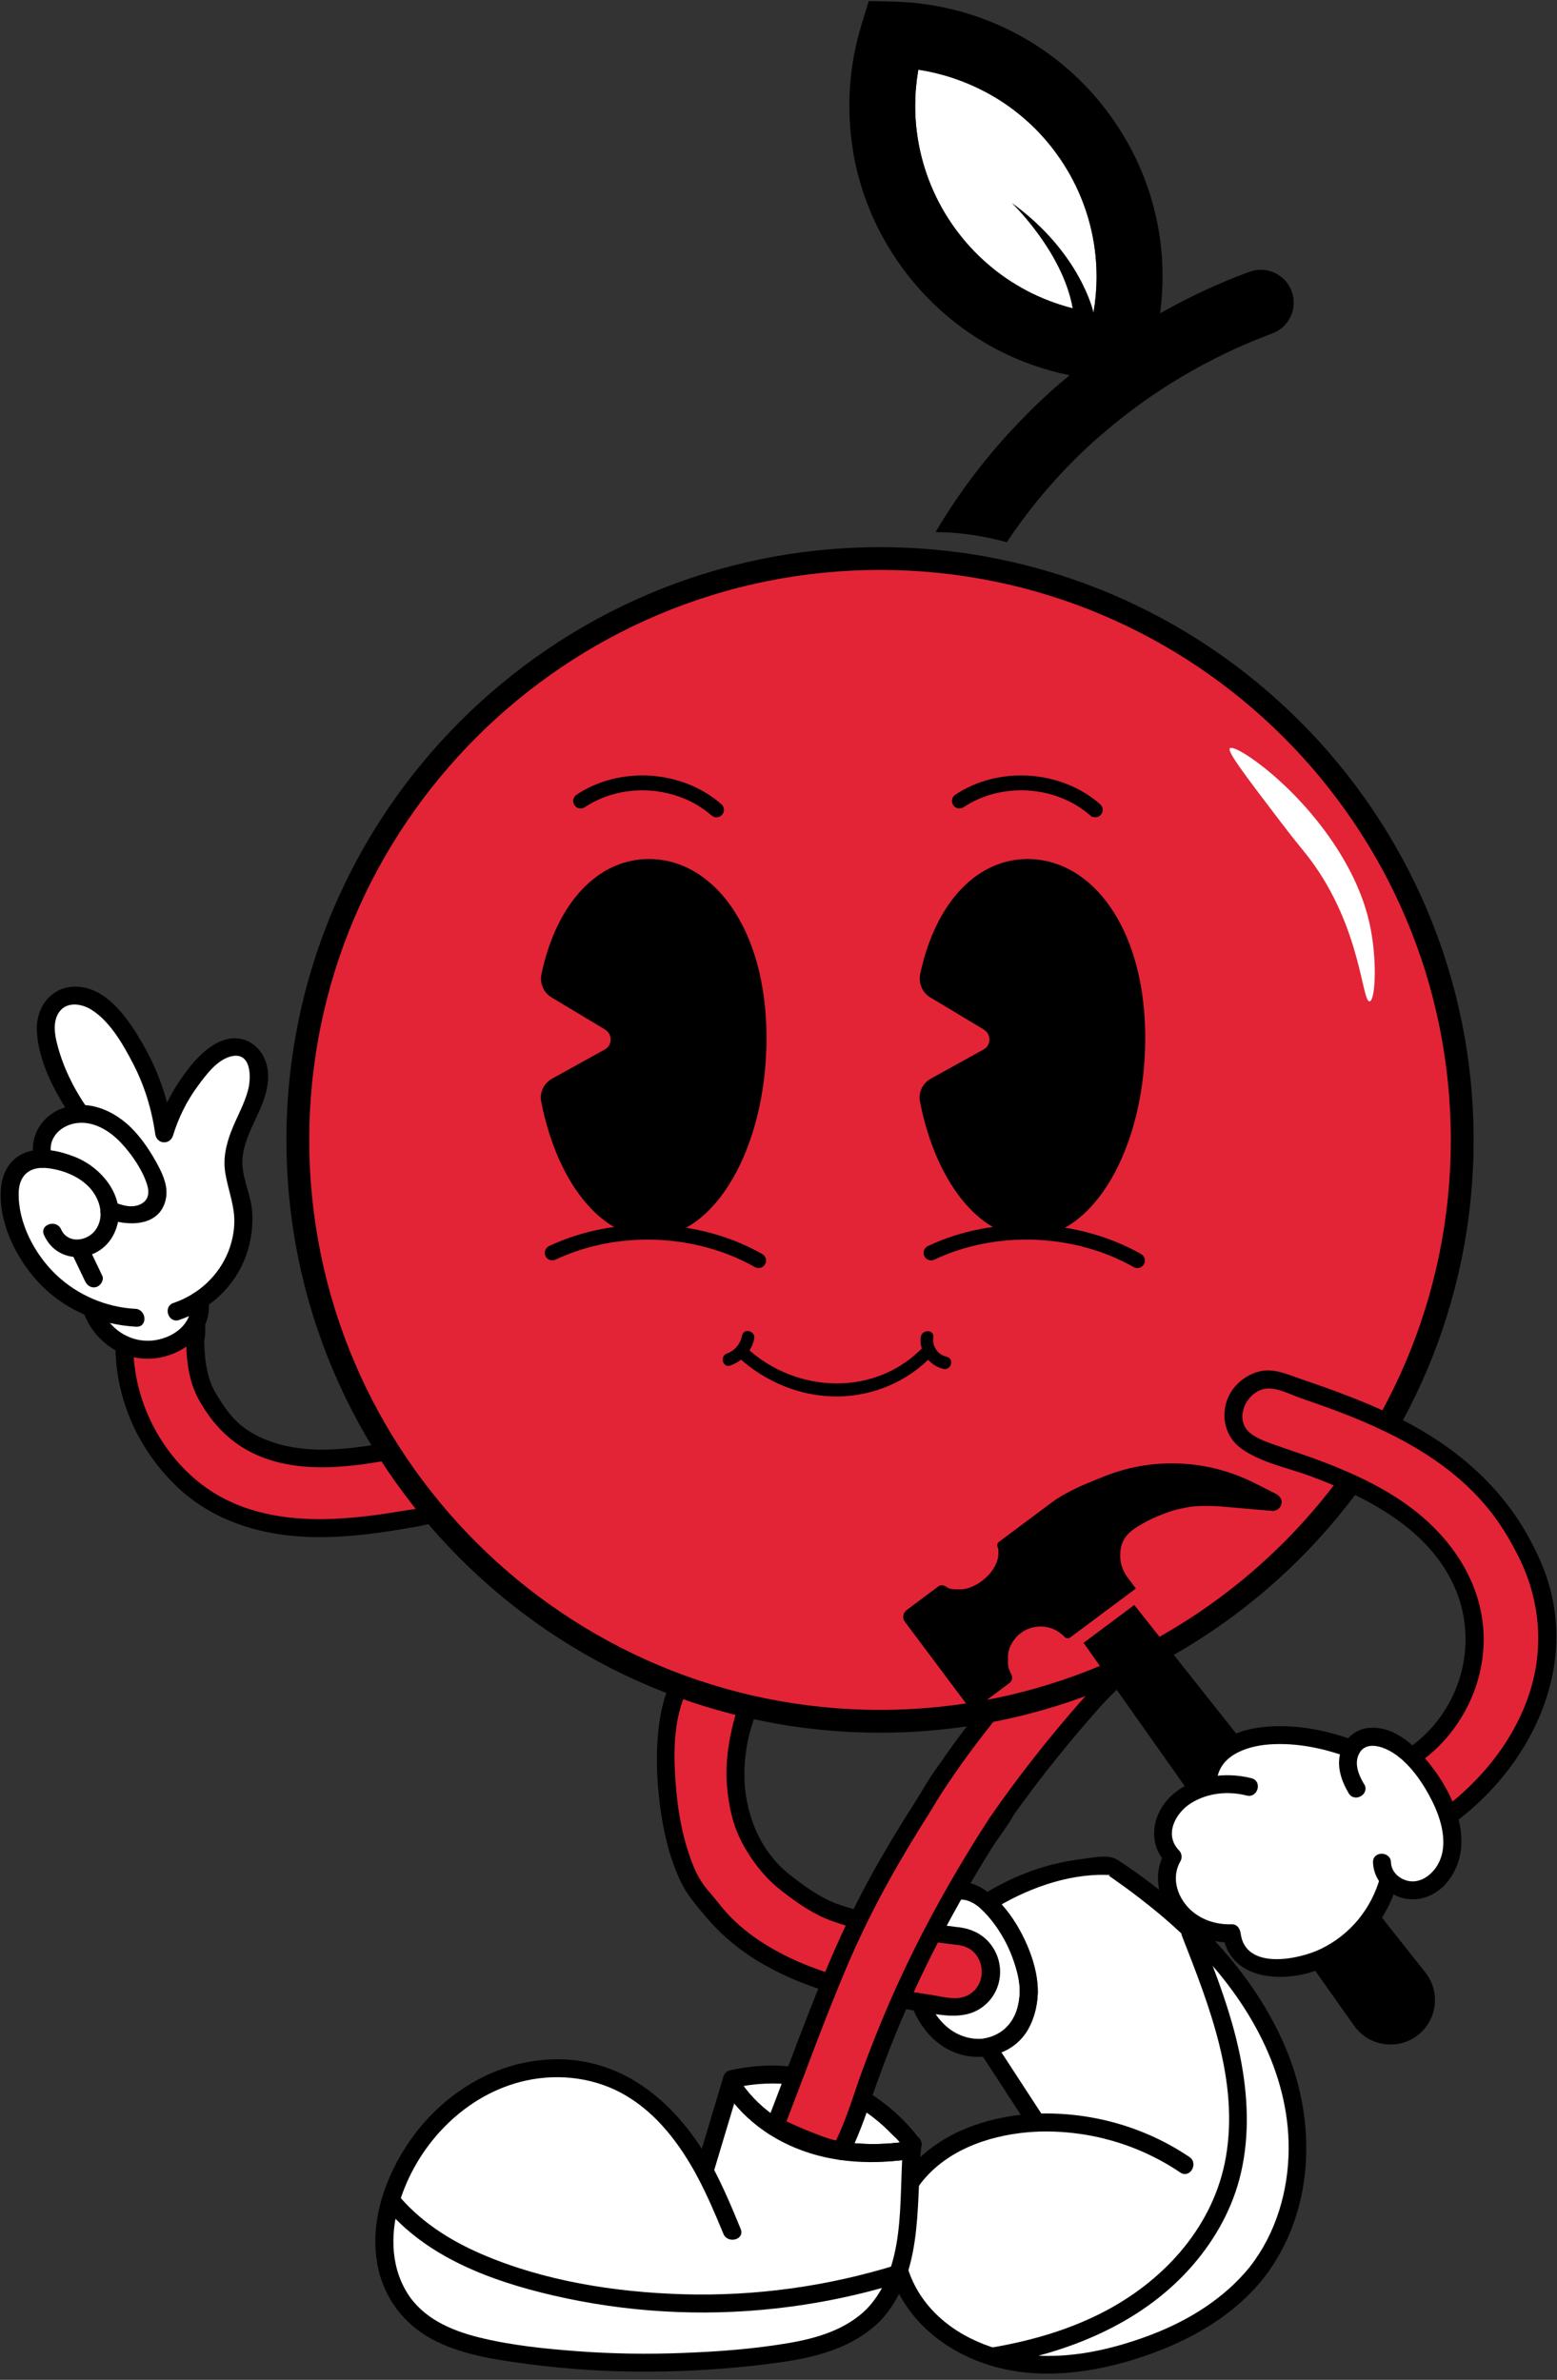<svg xmlns="http://www.w3.org/2000/svg" xmlns:xlink="http://www.w3.org/1999/xlink" width="244" viewBox="0 0 183 279.75" height="373" preserveAspectRatio="xMidYMid meet"><rect x="0" y="0" width="183" height="279.75" fill="#333333" stroke="none"/><defs><clipPath id="6d23c9f906"><path d="M 104 218 L 154 218 L 154 279.324 L 104 279.324 Z M 104 218 " clip-rule="nonzero"></path></clipPath><clipPath id="9928858902"><path d="M 0.082 116 L 32 116 L 32 160 L 0.082 160 Z M 0.082 116 " clip-rule="nonzero"></path></clipPath><clipPath id="6208868d11"><path d="M 0.082 135 L 17 135 L 17 156 L 0.082 156 Z M 0.082 135 " clip-rule="nonzero"></path></clipPath><clipPath id="5e956ace05"><path d="M 144 162 L 182.918 162 L 182.918 219 L 144 219 Z M 144 162 " clip-rule="nonzero"></path></clipPath><clipPath id="26dff30439"><path d="M 143 161 L 182.918 161 L 182.918 219 L 143 219 Z M 143 161 " clip-rule="nonzero"></path></clipPath></defs><path fill="#ffffff" d="M 138.699 255.398 C 133.707 252.035 127.82 250.383 121.801 250.605 C 121.113 250.629 120.773 250.121 120.773 249.59 C 120.773 249.223 120.934 248.855 121.246 248.641 C 121.402 248.527 121.605 248.453 121.844 248.445 C 128.203 248.207 134.539 249.984 139.816 253.547 C 140.969 254.324 139.863 256.191 138.699 255.406 Z M 138.699 255.398 " fill-opacity="1" fill-rule="nonzero"></path><path fill="#ffffff" d="M 147.695 267.164 C 144.211 271.547 139.074 274.359 133.758 276.117 C 129.41 277.551 124.781 278.367 120.227 277.805 C 115.684 277.246 111.211 275.211 108.277 271.703 C 105.34 268.188 104.152 263.117 105.797 258.848 C 107.887 253.426 113.887 250.418 119.66 249.703 C 120.035 249.656 120.406 249.621 120.781 249.59 C 120.781 249.223 120.938 248.855 121.254 248.641 C 119.516 245.977 117.781 243.309 116.043 240.645 C 114.941 240.832 113.781 240.727 112.738 240.332 C 110.516 239.492 108.848 237.496 108.066 235.262 C 107.289 233.023 107.332 230.555 107.828 228.238 C 108.129 226.816 108.613 225.402 109.504 224.258 C 111.676 221.453 114.035 221.875 116.051 223.66 C 120.332 220.91 125.418 219.406 130.516 219.344 C 135.062 222.473 139.383 225.949 143.027 230.07 C 147.523 235.141 150.996 241.273 152.137 247.953 C 153.273 254.629 151.91 261.871 147.695 267.18 Z M 147.695 267.164 " fill-opacity="1" fill-rule="nonzero"></path><g clip-path="url(#6d23c9f906)"><path fill="#000000" d="M 146.945 266.418 C 143.906 270.18 139.734 272.766 135.242 274.473 C 130.156 276.402 124.465 277.605 119.039 276.551 C 114.426 275.652 109.969 273.133 107.664 268.922 C 105.461 264.891 105.535 259.812 108.562 256.223 C 111.789 252.402 116.977 250.816 121.824 250.578 C 122.578 250.539 123.191 249.695 122.738 248.984 C 120.805 246.023 118.879 243.059 116.949 240.098 C 116.738 240.613 116.527 241.133 116.32 241.648 C 120.512 240.816 122.469 236.672 121.859 232.688 C 121.32 229.129 119.449 225.344 116.785 222.898 C 116.707 223.453 116.641 224.004 116.566 224.559 C 120.445 222.105 125.418 220.242 130.082 220.398 C 130.219 220.398 130.359 220.398 130.496 220.395 C 130.434 220.422 130.367 220.453 130.309 220.48 C 130.539 220.625 130.766 220.797 130.988 220.953 C 131.438 221.273 131.887 221.598 132.336 221.918 C 133.379 222.68 134.395 223.465 135.398 224.273 C 137.211 225.746 138.957 227.309 140.59 228.984 C 146.75 235.289 151.512 243.598 151.461 252.625 C 151.43 257.539 149.984 262.496 146.945 266.41 C 146.121 267.473 147.605 268.973 148.441 267.906 C 154.449 260.203 154.84 249.762 151.191 240.938 C 147.355 231.664 139.695 224.094 131.395 218.656 C 130.328 217.961 128.832 218.32 127.625 218.465 C 126.301 218.621 124.984 218.852 123.688 219.18 C 120.797 219.922 118.035 221.133 115.512 222.727 C 114.957 223.078 114.777 223.906 115.293 224.387 C 117.473 226.391 118.934 229.293 119.613 232.148 C 120.371 235.328 119.301 238.902 115.758 239.605 C 115.105 239.734 114.77 240.613 115.129 241.152 C 117.062 244.113 118.984 247.078 120.918 250.039 C 121.223 249.508 121.523 248.977 121.832 248.445 C 116.926 248.684 111.895 250.148 108.211 253.531 C 104.449 256.984 103.141 262.176 104.609 267.043 C 106.156 272.168 110.312 275.848 115.242 277.672 C 121.008 279.812 127.418 279.168 133.191 277.387 C 138.973 275.609 144.586 272.668 148.441 267.898 C 149.289 266.852 147.809 265.348 146.945 266.402 Z M 146.945 266.418 " fill-opacity="1" fill-rule="nonzero"></path></g><path fill="#000000" d="M 121.824 250.578 C 127.844 250.352 133.73 252.012 138.723 255.379 C 139.855 256.141 140.918 254.309 139.793 253.555 C 134.516 249.992 128.188 248.227 121.824 248.461 C 120.469 248.512 120.461 250.621 121.824 250.57 Z M 121.824 250.578 " fill-opacity="1" fill-rule="nonzero"></path><path fill="#000000" d="M 119.859 234.289 C 119.742 236.211 119.105 238.207 117.277 239.141 C 115.383 240.105 113.078 239.695 111.461 238.395 C 108.227 235.793 108.023 231.066 109.137 227.363 C 109.625 225.738 110.852 223.363 112.828 223.293 C 114.371 223.242 115.691 224.648 116.559 225.754 C 118.348 228.035 119.938 231.328 119.867 234.289 C 119.84 235.648 121.949 235.648 121.98 234.289 C 122.055 231.059 120.469 227.559 118.609 224.992 C 116.789 222.473 113.625 219.906 110.48 221.91 C 106.953 224.156 106.023 229.391 106.523 233.242 C 107.012 236.957 109.406 240.703 113.258 241.594 C 115.398 242.09 117.801 241.641 119.496 240.188 C 121.223 238.715 121.844 236.48 121.98 234.289 C 122.062 232.926 119.949 232.934 119.867 234.289 Z M 119.859 234.289 " fill-opacity="1" fill-rule="nonzero"></path><path fill="#e32436" d="M 101.328 225.672 C 101.328 225.672 93.961 223.773 90.516 219.07 C 90.465 218.992 90.395 218.906 90.395 218.906 C 89.992 218.336 88.906 216.734 88.508 215.195 C 88.48 215.066 88.395 214.746 88.254 214.297 C 87.855 213.07 87.504 212.613 87.273 212.039 C 86.586 210.312 88.203 201.809 88.125 201.172 C 87.953 199.738 87.035 195.988 84.457 195.375 C 83.207 195.086 82.105 195.652 81.812 195.805 C 80.047 196.715 79.27 198.629 78.742 200.574 C 77.449 205.383 76.746 214.094 81.672 222.93 C 81.812 223.184 81.934 223.391 82.016 223.527 C 82.676 224.379 83.746 225.672 85.258 227.047 C 89.559 230.969 93.879 232.375 100.922 234.57 C 100.922 234.57 105.418 235.977 111.379 236.188 C 112.988 236.246 114.664 236.211 115.797 235.035 C 116.73 234.055 117.023 232.555 116.73 231.328 C 116.461 230.191 115.617 228.984 113.086 227.73 C 108.645 225.516 107.102 227.145 101.336 225.664 Z M 101.328 225.672 " fill-opacity="1" fill-rule="nonzero"></path><path fill="#000000" d="M 112.695 226.555 C 107.953 225.934 102.93 225.418 98.395 223.809 C 96.52 223.145 94.445 221.672 92.723 220.297 C 89.211 217.484 87.477 212.953 87.488 208.531 C 87.488 207.266 87.633 206.004 87.863 204.762 C 88.172 203.141 88.93 201.523 89.031 199.887 C 89.199 197.367 87.543 194.84 84.965 194.434 C 76.969 193.176 76.902 205.34 77.367 210.355 C 77.711 214.094 78.43 217.977 80.098 221.371 C 80.832 222.859 81.949 224.102 83.004 225.367 C 84.93 227.66 87.324 229.562 89.93 231.027 C 95.227 234.02 101.27 235.371 107.223 236.293 C 110.023 236.727 113.266 237.75 115.676 235.77 C 117.996 233.871 118.168 230.383 116.133 228.199 C 115.211 227.215 114.012 226.703 112.688 226.547 C 111.34 226.391 111.348 228.5 112.688 228.656 C 115.898 229.031 116.402 233.621 113.355 234.715 C 112.133 235.148 110.547 234.656 109.305 234.477 C 107.836 234.266 106.359 234.035 104.898 233.766 C 99.449 232.762 93.953 231.25 89.293 228.148 C 88.164 227.395 87.102 226.547 86.121 225.598 C 85.117 224.633 84.344 223.52 83.43 222.48 C 82.652 221.598 82.07 220.699 81.598 219.594 C 80.25 216.414 79.637 212.84 79.395 209.414 C 79.164 206.125 79.164 202.457 80.457 199.363 C 80.887 198.34 81.535 197.262 82.562 196.754 C 83.762 196.16 85.379 196.371 86.23 197.449 C 87.094 198.539 86.988 199.797 86.605 201.039 C 86.129 202.609 85.77 204.195 85.559 205.816 C 85.332 207.574 85.324 209.266 85.559 211.016 C 85.863 213.363 86.418 215.316 87.641 217.371 C 88.84 219.391 90.215 221.02 92.082 222.441 C 93.879 223.809 95.676 225.066 97.816 225.828 C 102.535 227.504 107.754 228.008 112.68 228.648 C 114.027 228.828 114.012 226.711 112.68 226.539 Z M 112.695 226.555 " fill-opacity="1" fill-rule="nonzero"></path><path fill="#000000" d="M 138.934 227.602 C 142.137 235.785 145.645 244.637 144.078 253.59 C 142.691 261.52 137.082 267.816 130.129 271.547 C 125.883 273.828 121.207 275.168 116.469 275.973 C 115.129 276.199 115.699 278.242 117.031 278.008 C 125.477 276.574 133.902 273.23 139.758 266.762 C 142.488 263.746 144.602 260.156 145.656 256.215 C 146.848 251.773 146.734 247.09 145.926 242.598 C 144.961 237.219 142.953 232.105 140.969 227.043 C 140.477 225.793 138.43 226.332 138.934 227.602 Z M 138.934 227.602 " fill-opacity="1" fill-rule="nonzero"></path><path fill="#000000" d="M 106.164 252.051 C 106.145 252.266 106.129 252.492 106.113 252.707 C 106.375 252.371 106.629 252.027 106.891 251.691 C 99.449 252.887 91.105 251.062 86.816 244.371 C 86.855 244.637 86.883 244.914 86.922 245.184 C 86.973 245.02 87.027 244.848 87.07 244.684 L 86.328 245.422 C 93.816 243.734 101.637 246.484 106.309 252.59 C 107.125 253.656 108.957 252.602 108.137 251.52 C 102.855 244.625 94.273 241.461 85.77 243.383 C 85.41 243.465 85.133 243.777 85.027 244.121 C 84.711 245.168 85.117 245.707 85.746 246.555 C 86.383 247.398 87.078 248.199 87.855 248.918 C 89.512 250.441 91.43 251.633 93.504 252.492 C 97.93 254.316 102.766 254.488 107.438 253.734 C 107.918 253.656 108.18 253.141 108.219 252.715 C 108.23 252.5 108.246 252.273 108.27 252.059 C 108.391 250.703 106.277 250.711 106.156 252.059 Z M 106.164 252.051 " fill-opacity="1" fill-rule="nonzero"></path><path fill="#ffffff" d="M 108 252.797 C 108.043 252.238 108.105 251.887 107.781 251.406 C 107.504 250.996 107.16 250.621 106.832 250.246 C 106.156 249.484 105.426 248.766 104.652 248.102 C 103.086 246.754 101.312 245.641 99.426 244.797 C 95.211 242.918 90.402 242.543 85.926 243.57 C 85.656 243.629 85.371 243.801 85.289 244.086 C 85.234 244.258 85.184 244.406 85.152 244.555 C 85.152 244.562 85.145 244.578 85.141 244.586 C 84.285 247.43 83.43 250.27 82.578 253.113 C 80.816 250.219 78.652 247.555 75.875 245.574 C 72.648 243.27 68.785 242.156 64.832 242.297 C 57.051 242.574 50.402 247.609 46.824 254.332 C 44.891 257.965 43.773 262.266 44.637 266.363 C 45.414 270.09 47.699 273.074 51.055 274.836 C 54.617 276.715 58.805 277.262 62.75 277.754 C 67.422 278.336 72.125 278.59 76.836 278.547 C 81.902 278.504 86.996 278.164 92.012 277.434 C 95.98 276.848 100.102 275.773 103.059 272.902 C 103.082 272.879 103.109 272.855 103.133 272.824 C 103.156 272.805 103.176 272.773 103.199 272.75 C 108.262 267.41 107.477 259.559 108.016 252.773 Z M 108 252.797 " fill-opacity="1" fill-rule="nonzero"></path><path fill="#000000" d="M 81.898 255.738 C 83.078 257.957 84.066 260.254 85.02 262.578 C 85.527 263.82 87.574 263.277 87.055 262.02 C 86.039 259.527 84.988 257.047 83.723 254.668 C 83.086 253.465 81.262 254.531 81.898 255.738 Z M 81.898 255.738 " fill-opacity="1" fill-rule="nonzero"></path><path fill="#000000" d="M 101.844 271.449 C 99.344 273.902 95.938 274.883 92.559 275.449 C 88.562 276.125 84.473 276.43 80.422 276.586 C 76.234 276.758 72.035 276.699 67.855 276.387 C 63.961 276.094 60 275.691 56.211 274.742 C 52.961 273.926 49.684 272.488 47.855 269.527 C 45.797 266.184 45.887 262.086 47.086 258.461 C 49.277 251.797 54.879 246.082 61.828 244.57 C 65.836 243.695 70.117 244.266 73.645 246.383 C 77.301 248.574 79.891 252.051 81.898 255.738 C 82.348 256.559 83.574 256.328 83.828 255.484 C 84.863 252.051 85.887 248.609 86.922 245.176 C 86.277 245.258 85.633 245.34 84.988 245.43 C 89.828 252.992 99.035 255.078 107.453 253.727 C 107.004 253.387 106.562 253.043 106.113 252.707 C 105.625 258.902 106.512 266.566 101.844 271.449 C 100.902 272.43 102.398 273.934 103.344 272.945 C 108.496 267.562 107.691 259.559 108.227 252.707 C 108.285 251.961 107.504 251.586 106.883 251.691 C 99.449 252.887 91.098 251.062 86.809 244.371 C 86.316 243.598 85.141 243.734 84.875 244.625 C 83.844 248.055 82.816 251.496 81.785 254.93 C 82.43 254.848 83.07 254.766 83.715 254.676 C 79.816 247.523 73.465 241.773 64.859 242.082 C 57.008 242.363 50.191 247.414 46.605 254.234 C 44.68 257.891 43.594 262.086 44.359 266.207 C 45.055 269.969 47.363 273.125 50.723 274.941 C 54.152 276.797 58.129 277.371 61.949 277.883 C 66.637 278.504 71.352 278.801 76.078 278.785 C 81.281 278.777 86.496 278.418 91.645 277.703 C 95.883 277.109 100.191 276.012 103.336 272.938 C 104.309 271.988 102.812 270.492 101.836 271.441 Z M 101.844 271.449 " fill-opacity="1" fill-rule="nonzero"></path><path fill="#000000" d="M 45.176 259.363 C 50.051 265.309 57.695 268.129 64.973 269.82 C 73.512 271.809 82.398 272.332 91.105 271.367 C 96.094 270.82 101.008 269.805 105.797 268.324 C 107.094 267.926 106.539 265.887 105.238 266.289 C 97.156 268.781 88.734 269.938 80.277 269.691 C 72.289 269.453 63.902 268.137 56.527 264.938 C 52.762 263.305 49.285 261.062 46.664 257.867 C 45.805 256.812 44.312 258.316 45.168 259.363 Z M 45.176 259.363 " fill-opacity="1" fill-rule="nonzero"></path><path fill="#000000" d="M 106.883 251.691 C 99.449 252.887 91.098 251.062 86.809 244.371 L 86.914 245.184 C 86.965 245.02 87.012 244.848 87.062 244.684 C 86.816 244.93 86.57 245.176 86.32 245.422 C 90.207 244.543 94.281 244.805 97.996 246.262 C 99.703 246.934 101.328 247.875 102.766 249.012 C 103.461 249.559 104.121 250.156 104.734 250.793 C 105.223 251.293 106.152 251.996 106.098 252.723 C 105.992 254.078 108.105 254.07 108.211 252.723 C 108.293 251.625 107.82 251.094 107.125 250.277 C 106.426 249.461 105.664 248.699 104.848 248.004 C 103.191 246.582 101.344 245.41 99.336 244.547 C 95.047 242.711 90.297 242.363 85.762 243.391 C 85.402 243.473 85.125 243.785 85.02 244.129 C 84.703 245.176 85.109 245.715 85.738 246.555 C 86.367 247.398 87.062 248.191 87.844 248.91 C 89.496 250.441 91.414 251.633 93.496 252.492 C 97.922 254.324 102.758 254.488 107.438 253.738 C 108.777 253.523 108.211 251.488 106.875 251.707 Z M 106.883 251.691 " fill-opacity="1" fill-rule="nonzero"></path><path fill="#e32436" d="M 133.258 192.086 C 133.559 193.625 132.988 195.129 131.309 197.246 C 129.738 199.234 127.418 201.582 124.84 204.582 C 122.227 207.844 116.527 214.965 112.867 221.895 C 111.316 224.836 109.805 228.359 109.43 229.293 C 109.43 229.293 109.414 229.336 109.406 229.344 C 109.258 229.711 108.41 231.805 107.977 232.777 C 107.977 232.777 107.492 233.871 107.234 234.453 C 107.223 234.484 107.199 234.543 107.168 234.617 C 107.168 234.641 107.152 234.656 107.145 234.676 C 107.133 234.715 107.117 234.75 107.094 234.797 C 107.07 234.855 107.043 234.918 107.02 234.969 C 107.02 234.992 107.004 235.008 106.996 235.02 C 106.996 235.02 106.98 235.051 106.973 235.066 C 106.973 235.082 106.961 235.09 106.961 235.098 C 106.961 235.109 106.945 235.117 106.945 235.133 C 106.938 235.133 106.891 235.008 106.809 234.75 C 106.742 234.805 106.676 234.848 106.605 234.902 C 104.719 238.223 103.371 241.184 102.414 243.523 C 100.828 247.422 100.219 249.887 100.023 252.477 C 100.012 252.691 99.996 252.871 99.996 253 C 97.219 252.723 94.492 251.969 92.043 250.629 C 91.375 250.262 90.734 249.852 90.117 249.402 C 91.367 246.91 92.176 245.059 92.695 243.785 C 92.934 243.188 93.586 241.574 94.574 239.395 C 94.812 238.859 95 238.461 95.047 238.371 C 96.305 235.664 96.934 234.309 101.531 223.445 C 103.133 219.66 106 214.27 111.543 207.426 C 111.543 207.426 121.41 192.258 128.742 189.363 C 130.051 188.848 131.047 189.191 131.047 189.191 C 132.312 189.625 133.055 191.008 133.266 192.086 Z M 133.258 192.086 " fill-opacity="1" fill-rule="nonzero"></path><path fill="#000000" d="M 90.547 248.371 C 92.344 249.371 93.906 250.062 95.098 250.531 C 97.023 251.289 97.98 251.66 98.797 251.668 C 99.473 251.668 100.152 251.562 100.355 251.906 C 100.562 252.258 100.219 253.008 99.711 253.383 C 99.203 253.754 98.379 253.891 94.102 252.148 C 90.59 250.719 89.977 250.148 89.953 249.539 C 89.93 249.066 90.246 248.66 90.555 248.371 Z M 90.547 248.371 " fill-opacity="1" fill-rule="nonzero"></path><path fill="#000000" d="M 134.125 191.105 C 132.922 187.801 128.637 186.797 125.941 188.953 C 124.195 190.336 122.742 192.25 121.246 193.895 C 119.875 195.398 118.535 196.926 117.219 198.48 C 115.078 201.016 113.031 203.641 111.121 206.363 C 110.922 206.656 110.727 206.945 110.523 207.246 C 109.82 208.148 109.191 209.145 108.586 210.148 C 108.172 210.836 107.762 211.516 107.348 212.168 C 106.254 213.879 105.184 215.605 104.16 217.363 C 102.473 220.227 100.902 223.152 99.484 226.16 C 99 227.191 98.535 228.223 98.078 229.262 C 95.129 235.977 92.695 242.934 90.027 249.762 C 89.535 251.031 91.578 251.578 92.066 250.324 C 94.695 243.578 97.113 236.734 100.004 230.102 C 102.57 224.215 105.723 218.645 109.168 213.227 C 109.488 212.727 109.797 212.195 110.117 211.664 C 110.402 211.223 110.672 210.773 110.957 210.34 C 111.371 209.715 111.797 209.094 112.223 208.473 C 113.098 207.207 113.996 205.965 114.926 204.746 C 117.414 201.465 120.078 198.324 122.855 195.266 C 124.25 193.73 125.633 191.84 127.289 190.582 C 128.629 189.559 130.688 189.691 131.738 191.09 C 132.77 192.477 132.391 194.137 131.305 195.301 C 129.789 196.926 128.293 198.555 126.832 200.223 C 124.496 202.891 122.242 205.645 120.094 208.473 C 118.805 210.168 117.555 211.898 116.34 213.648 C 115.527 214.902 114.719 216.168 113.938 217.453 C 110.785 222.605 107.91 227.938 105.41 233.441 C 105.051 234.234 104.699 235.035 104.352 235.836 C 103.266 238.363 102.258 240.922 101.312 243.5 C 100.234 246.449 99.383 249.551 97.898 252.32 C 97.254 253.516 99.082 254.586 99.727 253.387 C 101.199 250.637 102.078 247.57 103.141 244.645 C 104.008 242.254 104.922 239.875 105.918 237.535 C 108.867 230.562 112.449 223.863 116.445 217.438 C 117.27 216.113 118.379 214.73 119.188 213.281 C 122.324 208.883 125.723 204.672 129.312 200.633 C 131.699 197.949 135.633 195.195 134.141 191.121 Z M 134.125 191.105 " fill-opacity="1" fill-rule="nonzero"></path><path fill="#e32436" d="M 49.105 168.828 C 46.441 168.41 45.691 170.07 42.195 170.988 C 36.727 172.426 30.461 170.473 27.383 167.211 C 26.141 165.895 24.5 163.406 24.395 162.27 C 24.395 162.27 24.23 160.52 23.91 160.168 C 23.887 160.137 23.715 159.031 23.594 158.664 C 23.324 157.855 22.465 151.469 19.984 150.84 C 18.023 150.348 15.328 152.727 14.273 155.281 C 13.934 156.105 13.41 157.805 14.355 161.789 C 15.094 164.902 16.25 169.746 20.555 173.891 C 24.035 177.234 27.684 178.297 31.5 179.402 C 34.82 179.402 42.195 179.461 49.758 178.863 C 50.867 178.773 52.297 178.641 53.391 177.586 C 54.406 176.59 54.812 175.094 54.684 173.816 C 54.406 171.07 51.473 169.207 49.105 168.836 Z M 49.105 168.828 " fill-opacity="1" fill-rule="nonzero"></path><path fill="#000000" d="M 49.113 168.887 C 43.969 169.867 38.082 171.199 32.934 169.801 C 31.328 169.367 29.719 168.664 28.418 167.617 C 27.082 166.547 26.148 165.102 25.285 163.645 C 24.215 161.82 24 159.309 23.992 157.055 C 23.992 155.859 22.105 155.723 21.902 156.898 C 21.855 157.16 21.855 157.445 21.848 157.707 C 21.797 158.957 23.648 158.961 23.938 157.863 C 24.629 155.262 23.461 152.105 20.824 151.125 C 18.254 150.168 14.969 151.492 14.016 154.117 C 13.457 155.68 13.516 157.652 13.598 159.293 C 13.695 161.184 14.039 163.074 14.609 164.879 C 15.746 168.52 17.828 171.832 20.539 174.512 C 25.07 178.992 31.246 180.688 37.492 180.695 C 40.785 180.695 44.066 180.293 47.309 179.738 C 49.711 179.328 52.566 179.059 53.957 176.762 C 55.914 173.547 52.949 167.699 48.828 168.934 C 47.527 169.32 48.199 171.324 49.504 170.938 C 51.691 170.277 53.047 174.062 52.191 175.594 C 51.27 177.262 48.828 177.352 47.184 177.629 C 44.598 178.07 41.984 178.414 39.363 178.535 C 34.488 178.758 29.488 178.137 25.25 175.551 C 20.246 172.5 16.75 166.922 15.898 161.16 C 15.633 159.391 15.574 157.559 15.809 155.777 C 15.973 154.492 16.602 153.562 17.859 153.121 C 20.652 152.148 22.539 154.879 21.863 157.422 C 22.562 157.473 23.258 157.527 23.953 157.578 C 23.953 157.52 24.012 157.012 23.969 157.316 C 23.273 157.266 22.574 157.211 21.879 157.16 C 21.879 159.645 22.121 162.277 23.348 164.496 C 25.184 167.816 27.691 170.227 31.316 171.48 C 37.012 173.457 43.488 172.074 49.227 170.98 C 50.543 170.734 50.438 168.617 49.105 168.871 Z M 49.113 168.887 " fill-opacity="1" fill-rule="nonzero"></path><g clip-path="url(#9928858902)"><path fill="#ffffff" d="M 28.551 147.93 C 29.219 146.25 29.531 144.426 29.422 142.613 C 29.309 140.781 28.508 139.121 28.297 137.32 C 27.879 133.699 30.91 130.68 31.254 127.148 C 31.398 125.676 31.039 124 29.863 123.004 C 28.68 121.996 27.098 122.062 25.758 122.715 C 24.035 123.551 22.727 125.168 21.633 126.684 C 20.816 127.805 20.137 129.004 19.559 130.254 C 18.547 126.141 16.645 122.242 13.883 119.012 C 12.281 117.141 9.793 115.512 7.246 116.461 C 4.633 117.434 4.254 120.41 4.785 122.797 C 5.375 125.441 6.543 128 8.004 130.297 C 5.562 130.918 3.895 133.035 4.082 135.449 C 3.887 135.48 3.691 135.508 3.504 135.562 C 1.691 136.012 0.613 137.566 0.375 139.355 C -0.121 143.039 1.742 147.078 4.027 149.859 C 5.66 151.859 7.758 153.375 10.094 154.379 C 11.352 157.617 14.547 159.824 18.082 159.473 C 21.363 159.141 24.484 156.684 24.297 153.266 C 26.176 151.934 27.676 150.109 28.543 147.93 Z M 28.551 147.93 " fill-opacity="1" fill-rule="nonzero"></path></g><path fill="#000000" d="M 9.867 154.414 C 11.164 157.781 14.465 160.047 18.129 159.68 C 21.574 159.336 25.086 156.586 24.492 152.809 C 24.281 151.477 22.172 151.582 22.383 152.926 C 22.809 155.688 20.148 157.473 17.648 157.602 C 15.074 157.73 12.789 156.121 11.875 153.742 C 11.391 152.48 9.383 153.145 9.867 154.414 Z M 9.867 154.414 " fill-opacity="1" fill-rule="nonzero"></path><path fill="#000000" d="M 21.078 155.156 C 24.664 153.945 27.621 151.207 28.91 147.625 C 29.523 145.906 29.785 144.059 29.621 142.242 C 29.434 140.25 28.379 138.336 28.492 136.332 C 28.688 132.906 31.434 130.168 31.516 126.684 C 31.598 123.23 28.609 120.902 25.422 122.645 C 23.609 123.633 22.215 125.414 21.086 127.098 C 19.844 128.938 18.922 130.926 18.27 133.051 C 18.965 133.102 19.664 133.152 20.359 133.207 C 19.844 129.504 18.652 125.945 16.773 122.707 C 15.238 120.066 12.977 116.59 9.695 116.051 C 6.426 115.52 4.172 118.09 4.336 121.242 C 4.523 124.852 6.535 128.621 8.559 131.523 C 9.336 132.637 11.09 131.465 10.309 130.344 C 8.633 127.934 7.301 125.242 6.633 122.379 C 6.355 121.203 6.25 119.707 7.137 118.742 C 8.078 117.727 9.66 118.023 10.715 118.676 C 12.91 120.027 14.465 122.766 15.629 125.004 C 16.977 127.598 17.844 130.43 18.246 133.316 C 18.422 134.523 19.984 134.629 20.336 133.477 C 20.965 131.426 21.926 129.469 23.199 127.73 C 24.164 126.414 25.535 124.516 27.25 124.156 C 29.562 123.664 29.539 126.684 29.156 128.137 C 28.715 129.816 27.816 131.336 27.188 132.953 C 26.559 134.574 26.191 136.227 26.492 137.961 C 26.844 140.043 27.668 141.895 27.527 144.051 C 27.25 148.277 24.375 151.812 20.398 153.16 C 19.109 153.594 19.781 155.598 21.07 155.164 Z M 21.078 155.156 " fill-opacity="1" fill-rule="nonzero"></path><g clip-path="url(#6208868d11)"><path fill="#000000" d="M 15.902 153.855 C 12.453 153.668 9.129 152.246 6.617 149.867 C 4.086 147.469 2.09 143.715 2.199 140.152 C 2.262 138.121 3.527 137.086 5.555 137.312 C 7.336 137.508 9.246 138.246 10.496 139.57 C 11.742 140.895 12.355 142.996 11.23 144.582 C 10.273 145.926 7.961 146.258 7.18 144.508 C 6.625 143.281 4.621 143.938 5.172 145.18 C 6.77 148.746 11.574 148.516 13.32 145.188 C 15.297 141.418 12.34 137.402 8.828 136.004 C 7.039 135.293 4.809 134.777 2.941 135.504 C 1.234 136.168 0.32 137.746 0.133 139.512 C -0.277 143.48 1.789 147.738 4.395 150.602 C 7.383 153.891 11.613 155.719 16.016 155.957 C 17.379 156.031 17.246 153.922 15.898 153.848 Z M 15.902 153.855 " fill-opacity="1" fill-rule="nonzero"></path></g><path fill="#000000" d="M 8.332 147.125 C 8.887 148.289 9.449 149.449 10.004 150.617 C 10.25 151.133 10.754 151.469 11.344 151.281 C 11.84 151.125 12.258 150.461 12.012 149.945 C 11.457 148.777 10.895 147.617 10.34 146.449 C 10.094 145.934 9.59 145.598 9 145.785 C 8.504 145.941 8.086 146.609 8.332 147.125 Z M 8.332 147.125 " fill-opacity="1" fill-rule="nonzero"></path><path fill="#000000" d="M 6.07 135.891 C 5.48 133.758 7.227 132.137 9.262 131.996 C 11.188 131.859 12.953 132.988 14.219 134.336 C 15.477 135.668 16.75 137.52 17.297 139.285 C 17.582 140.223 17.461 141.105 16.504 141.566 C 15.484 142.055 14.309 141.68 13.336 141.289 C 12.078 140.781 11.133 142.668 12.391 143.184 C 14.895 144.199 18.832 144.289 19.5 140.895 C 19.77 139.527 19.199 138.172 18.57 136.992 C 17.82 135.586 16.945 134.23 15.875 133.043 C 13.949 130.918 11.105 129.391 8.168 130.035 C 5.105 130.707 3.211 133.504 4.066 136.57 C 4.434 137.879 6.43 137.207 6.07 135.898 Z M 6.07 135.891 " fill-opacity="1" fill-rule="nonzero"></path><path fill="#ffffff" d="M 126.082 36.246 C 124.219 35.766 122.398 35.078 120.676 34.172 C 117.422 32.453 114.508 29.984 112.215 26.809 C 109.918 23.621 108.496 20.07 107.895 16.441 C 107.438 13.695 107.461 10.906 107.934 8.191 C 110.66 8.609 113.309 9.48 115.781 10.781 C 119.039 12.5 121.957 14.969 124.242 18.148 C 126.539 21.332 127.965 24.887 128.562 28.512 C 129.012 31.258 128.996 34.047 128.523 36.762 C 128.523 36.762 127.051 29.762 118.961 23.891 C 118.961 23.891 124.922 29.598 126.09 36.246 Z M 126.082 36.246 " fill-opacity="1" fill-rule="nonzero"></path><path fill="#000000" d="M 100.242 17.691 C 101.027 22.461 102.902 27.129 105.926 31.316 C 108.949 35.512 112.793 38.773 117.074 41.031 C 119.801 42.469 122.715 43.5 125.711 44.113 C 124.902 44.777 124.105 45.457 123.336 46.16 C 121.59 47.738 119.945 49.406 118.363 51.141 C 115.195 54.641 112.371 58.457 109.961 62.547 C 110.719 62.562 111.473 62.578 112.238 62.645 C 114.312 62.824 116.348 63.191 118.332 63.742 C 121.223 59.391 124.652 55.406 128.555 51.883 C 128.84 51.629 129.133 51.391 129.414 51.141 C 135.25 46.059 142.047 41.98 149.535 39.199 C 151.543 38.449 152.555 36.223 151.812 34.227 C 151.062 32.23 148.832 31.211 146.832 31.953 C 143.18 33.305 139.684 34.949 136.352 36.828 C 136.77 33.664 136.738 30.441 136.215 27.262 C 135.43 22.492 133.559 17.824 130.531 13.637 C 127.508 9.441 123.664 6.18 119.383 3.922 C 114.949 1.59 110.035 0.316 105.059 0.191 L 102.105 0.117 L 101.254 2.918 C 99.793 7.684 99.441 12.746 100.258 17.699 Z M 107.926 8.191 C 110.652 8.609 113.301 9.48 115.773 10.781 C 119.031 12.5 121.949 14.969 124.234 18.148 C 126.531 21.332 127.957 24.887 128.555 28.512 C 129.004 31.258 128.988 34.047 128.516 36.762 C 128.516 36.762 127.043 29.762 118.953 23.891 C 118.953 23.891 124.914 29.598 126.082 36.246 C 124.219 35.766 122.398 35.078 120.676 34.172 C 117.422 32.453 114.508 29.984 112.215 26.809 C 109.918 23.621 108.496 20.07 107.895 16.441 C 107.438 13.695 107.461 10.906 107.934 8.191 Z M 107.926 8.191 " fill-opacity="1" fill-rule="nonzero"></path><path fill="#e32436" d="M 171.852 134 C 171.852 135.117 171.824 136.234 171.77 137.352 C 171.715 138.469 171.633 139.586 171.52 140.699 C 171.41 141.809 171.273 142.922 171.109 144.027 C 170.945 145.133 170.754 146.234 170.535 147.332 C 170.316 148.43 170.074 149.52 169.801 150.605 C 169.527 151.688 169.23 152.766 168.906 153.836 C 168.578 154.906 168.227 155.969 167.852 157.023 C 167.473 158.074 167.07 159.117 166.641 160.152 C 166.215 161.184 165.762 162.207 165.281 163.219 C 164.801 164.23 164.301 165.227 163.77 166.215 C 163.242 167.199 162.691 168.172 162.117 169.133 C 161.539 170.094 160.941 171.035 160.32 171.965 C 159.695 172.898 159.051 173.812 158.387 174.711 C 157.719 175.605 157.027 176.488 156.32 177.352 C 155.609 178.219 154.879 179.066 154.125 179.895 C 153.375 180.723 152.602 181.531 151.809 182.324 C 151.016 183.113 150.207 183.883 149.375 184.637 C 148.547 185.387 147.699 186.117 146.832 186.828 C 145.969 187.535 145.086 188.223 144.188 188.891 C 143.285 189.555 142.371 190.199 141.441 190.82 C 140.508 191.441 139.562 192.043 138.602 192.617 C 137.641 193.191 136.668 193.742 135.68 194.27 C 134.691 194.797 133.691 195.301 132.68 195.777 C 131.668 196.258 130.645 196.711 129.609 197.137 C 128.574 197.566 127.531 197.969 126.477 198.344 C 125.422 198.723 124.359 199.07 123.289 199.395 C 122.215 199.723 121.137 200.02 120.051 200.289 C 118.965 200.562 117.871 200.809 116.773 201.027 C 115.676 201.246 114.574 201.434 113.465 201.598 C 112.355 201.762 111.246 201.898 110.133 202.012 C 109.016 202.121 107.902 202.203 106.781 202.258 C 105.664 202.312 104.543 202.34 103.426 202.34 C 102.305 202.34 101.188 202.312 100.066 202.258 C 98.949 202.203 97.832 202.121 96.719 202.012 C 95.602 201.898 94.492 201.762 93.383 201.598 C 92.277 201.434 91.172 201.246 90.074 201.027 C 88.977 200.809 87.887 200.562 86.797 200.289 C 85.711 200.02 84.633 199.723 83.562 199.395 C 82.488 199.07 81.426 198.723 80.371 198.344 C 79.316 197.969 78.273 197.566 77.238 197.137 C 76.203 196.711 75.18 196.258 74.168 195.777 C 73.156 195.301 72.156 194.797 71.168 194.27 C 70.18 193.742 69.207 193.191 68.246 192.617 C 67.285 192.043 66.34 191.441 65.41 190.82 C 64.477 190.199 63.562 189.555 62.664 188.891 C 61.766 188.223 60.883 187.535 60.016 186.828 C 59.148 186.117 58.301 185.387 57.473 184.637 C 56.645 183.883 55.832 183.113 55.039 182.324 C 54.25 181.531 53.477 180.723 52.723 179.895 C 51.973 179.066 51.242 178.219 50.531 177.352 C 49.82 176.488 49.133 175.605 48.465 174.711 C 47.797 173.812 47.152 172.898 46.531 171.965 C 45.91 171.035 45.309 170.094 44.734 169.133 C 44.156 168.172 43.605 167.199 43.078 166.215 C 42.551 165.227 42.047 164.23 41.566 163.219 C 41.09 162.207 40.637 161.184 40.207 160.152 C 39.777 159.117 39.375 158.074 39 157.023 C 38.621 155.969 38.27 154.906 37.945 153.836 C 37.621 152.766 37.32 151.688 37.051 150.605 C 36.777 149.52 36.531 148.43 36.312 147.332 C 36.094 146.234 35.902 145.133 35.738 144.027 C 35.574 142.922 35.438 141.809 35.328 140.699 C 35.219 139.586 35.137 138.469 35.082 137.352 C 35.027 136.234 35 135.117 35 134 C 35 132.879 35.027 131.762 35.082 130.645 C 35.137 129.527 35.219 128.414 35.328 127.301 C 35.438 126.188 35.574 125.078 35.738 123.973 C 35.902 122.863 36.094 121.762 36.312 120.668 C 36.531 119.57 36.777 118.477 37.051 117.395 C 37.32 116.309 37.621 115.23 37.945 114.16 C 38.27 113.09 38.621 112.027 39 110.977 C 39.375 109.922 39.777 108.879 40.207 107.848 C 40.637 106.812 41.09 105.789 41.566 104.781 C 42.047 103.77 42.551 102.77 43.078 101.785 C 43.605 100.797 44.156 99.824 44.734 98.863 C 45.309 97.906 45.91 96.961 46.531 96.031 C 47.152 95.102 47.797 94.188 48.465 93.289 C 49.133 92.391 49.82 91.508 50.531 90.645 C 51.242 89.781 51.973 88.934 52.723 88.105 C 53.477 87.277 54.25 86.465 55.039 85.676 C 55.832 84.883 56.645 84.113 57.473 83.363 C 58.301 82.609 59.148 81.879 60.016 81.172 C 60.883 80.461 61.766 79.773 62.664 79.109 C 63.562 78.441 64.477 77.797 65.41 77.176 C 66.34 76.555 67.285 75.957 68.246 75.383 C 69.207 74.805 70.18 74.254 71.168 73.727 C 72.156 73.199 73.156 72.699 74.168 72.219 C 75.18 71.742 76.203 71.289 77.238 70.859 C 78.273 70.434 79.316 70.031 80.371 69.652 C 81.426 69.277 82.488 68.926 83.562 68.602 C 84.633 68.277 85.711 67.977 86.797 67.707 C 87.887 67.434 88.977 67.191 90.074 66.973 C 91.172 66.754 92.277 66.562 93.383 66.398 C 94.492 66.234 95.602 66.098 96.719 65.988 C 97.832 65.879 98.949 65.797 100.066 65.742 C 101.188 65.688 102.305 65.66 103.426 65.66 C 104.543 65.66 105.664 65.688 106.781 65.742 C 107.902 65.797 109.016 65.879 110.133 65.988 C 111.246 66.098 112.355 66.234 113.465 66.398 C 114.574 66.562 115.676 66.754 116.773 66.973 C 117.871 67.191 118.965 67.434 120.051 67.707 C 121.137 67.977 122.215 68.277 123.289 68.602 C 124.359 68.926 125.422 69.277 126.477 69.652 C 127.531 70.031 128.574 70.434 129.609 70.859 C 130.645 71.289 131.668 71.742 132.68 72.219 C 133.691 72.699 134.691 73.199 135.68 73.727 C 136.668 74.254 137.641 74.805 138.602 75.383 C 139.562 75.957 140.508 76.555 141.441 77.176 C 142.371 77.797 143.285 78.441 144.188 79.109 C 145.086 79.773 145.969 80.461 146.832 81.172 C 147.699 81.879 148.547 82.609 149.375 83.363 C 150.207 84.113 151.016 84.883 151.809 85.676 C 152.602 86.465 153.375 87.277 154.125 88.105 C 154.879 88.934 155.609 89.781 156.32 90.645 C 157.027 91.508 157.719 92.391 158.387 93.289 C 159.051 94.188 159.695 95.102 160.32 96.031 C 160.941 96.961 161.539 97.906 162.117 98.863 C 162.691 99.824 163.242 100.797 163.77 101.785 C 164.301 102.77 164.801 103.77 165.281 104.781 C 165.762 105.789 166.215 106.812 166.641 107.848 C 167.07 108.879 167.473 109.922 167.852 110.977 C 168.227 112.027 168.578 113.09 168.906 114.16 C 169.23 115.23 169.527 116.309 169.801 117.395 C 170.074 118.477 170.316 119.57 170.535 120.668 C 170.754 121.762 170.945 122.863 171.109 123.973 C 171.273 125.078 171.41 126.188 171.52 127.301 C 171.633 128.414 171.715 129.527 171.77 130.645 C 171.824 131.762 171.852 132.879 171.852 134 Z M 171.852 134 " fill-opacity="1" fill-rule="nonzero"></path><path fill="#000000" d="M 33.664 134 C 33.664 95.582 64.965 64.32 103.434 64.32 C 141.898 64.32 173.199 95.582 173.199 134 C 173.199 172.418 141.906 203.68 103.434 203.68 C 64.957 203.68 33.664 172.418 33.664 134 Z M 36.348 134 C 36.348 170.945 66.441 201 103.434 201 C 140.422 201 170.52 170.945 170.52 134 C 170.52 97.055 140.422 66.996 103.434 66.996 C 66.441 66.996 36.348 97.055 36.348 134 Z M 36.348 134 " fill-opacity="1" fill-rule="nonzero"></path><path fill="#000000" d="M 128.727 96.074 C 128.973 96.074 129.215 95.977 129.387 95.773 C 129.707 95.41 129.672 94.855 129.305 94.535 C 124.691 90.496 117.367 90.016 112.277 93.426 C 111.871 93.695 111.766 94.242 112.035 94.645 C 112.305 95.051 112.852 95.156 113.258 94.887 C 117.711 91.91 124.113 92.32 128.145 95.859 C 128.309 96.008 128.516 96.074 128.719 96.074 Z M 128.727 96.074 " fill-opacity="1" fill-rule="nonzero"></path><path fill="#000000" d="M 115.645 121.031 L 109.34 117.246 C 108.398 116.68 107.934 115.57 108.156 114.496 C 109.961 106.012 114.867 100.98 120.789 100.98 C 128.301 100.98 134.605 109.066 134.605 122.004 C 134.605 134.941 128.516 145.434 121.008 145.434 C 115.016 145.434 109.938 138.762 108.129 129.496 C 107.918 128.418 108.441 127.328 109.406 126.797 L 115.602 123.371 C 116.508 122.871 116.527 121.57 115.637 121.039 Z M 115.645 121.031 " fill-opacity="1" fill-rule="nonzero"></path><path fill="#000000" d="M 133.684 149.055 C 133.992 149.055 134.289 148.895 134.449 148.613 C 134.688 148.195 134.539 147.656 134.117 147.414 C 126.652 143.176 116.812 142.809 109.055 146.48 C 108.613 146.691 108.426 147.215 108.637 147.656 C 108.848 148.098 109.371 148.277 109.812 148.074 C 117.066 144.633 126.27 144.984 133.25 148.949 C 133.383 149.023 133.535 149.062 133.684 149.062 Z M 133.684 149.055 " fill-opacity="1" fill-rule="nonzero"></path><path fill="#000000" d="M 71.129 121.031 L 64.824 117.246 C 63.879 116.68 63.414 115.57 63.641 114.496 C 65.445 106.012 70.352 100.98 76.273 100.98 C 83.785 100.98 90.09 109.066 90.09 122.004 C 90.09 134.941 84 145.434 76.488 145.434 C 70.5 145.434 65.422 138.762 63.609 129.496 C 63.402 128.418 63.926 127.328 64.891 126.797 L 71.082 123.371 C 71.988 122.871 72.012 121.57 71.121 121.039 Z M 71.129 121.031 " fill-opacity="1" fill-rule="nonzero"></path><path fill="#000000" d="M 89.16 149.055 C 89.469 149.055 89.766 148.895 89.922 148.613 C 90.164 148.195 90.012 147.656 89.594 147.414 C 82.129 143.176 72.289 142.816 64.531 146.48 C 64.09 146.691 63.902 147.215 64.113 147.656 C 64.32 148.098 64.848 148.277 65.289 148.074 C 72.543 144.641 81.746 144.984 88.727 148.949 C 88.859 149.023 89.012 149.062 89.16 149.062 Z M 89.16 149.055 " fill-opacity="1" fill-rule="nonzero"></path><path fill="#000000" d="M 84.211 96.074 C 84.457 96.074 84.695 95.977 84.871 95.773 C 85.191 95.41 85.152 94.855 84.785 94.535 C 80.176 90.496 72.852 90.016 67.758 93.426 C 67.355 93.695 67.25 94.242 67.52 94.645 C 67.789 95.051 68.328 95.16 68.738 94.887 C 73.195 91.91 79.598 92.328 83.633 95.859 C 83.797 96.008 84.008 96.074 84.211 96.074 Z M 84.211 96.074 " fill-opacity="1" fill-rule="nonzero"></path><path fill="#ffffff" d="M 144.551 87.961 C 144.199 88.312 146.285 91.055 150.465 96.547 C 152.66 99.434 153.168 99.918 154.051 101.109 C 160.004 109.117 160.059 117.836 160.977 117.711 C 161.621 117.629 161.875 113.312 161.113 109.258 C 160.797 107.59 160.02 104.441 157.562 100.41 C 152.68 92.387 145.148 87.371 144.551 87.961 Z M 144.551 87.961 " fill-opacity="1" fill-rule="nonzero"></path><path fill="#000000" d="M 86.801 159.57 C 89.992 162.477 94.156 164.207 98.504 164.152 C 102.707 164.102 106.734 162.371 109.617 159.312 C 110.27 158.625 109.227 157.578 108.578 158.273 C 102.996 164.199 93.699 163.859 87.848 158.527 C 87.152 157.895 86.105 158.934 86.809 159.57 Z M 86.801 159.57 " fill-opacity="1" fill-rule="nonzero"></path><path fill="#000000" d="M 85.844 160.512 C 87.25 160.016 88.336 158.859 88.645 157.383 C 88.832 156.457 87.414 156.062 87.219 156.996 C 87.027 157.953 86.391 158.77 85.453 159.098 C 84.562 159.41 84.945 160.832 85.844 160.52 Z M 85.844 160.512 " fill-opacity="1" fill-rule="nonzero"></path><path fill="#000000" d="M 108.219 157.184 C 108.008 158.879 109.227 160.539 110.883 160.914 C 111.805 161.125 112.199 159.703 111.273 159.492 C 110.195 159.246 109.551 158.258 109.691 157.184 C 109.812 156.246 108.336 156.254 108.219 157.184 Z M 108.219 157.184 " fill-opacity="1" fill-rule="nonzero"></path><path fill="#000000" d="M 133.324 188.676 L 145.793 204.418 L 151.395 211.492 C 151.395 211.492 167.531 231.871 167.531 231.871 C 169.355 234.176 168.914 237.535 166.559 239.297 C 164.199 241.055 160.852 240.523 159.152 238.125 L 142.227 214.172 L 139.074 209.715 L 127.355 193.117 L 133.316 188.668 Z M 133.324 188.676 " fill-opacity="1" fill-rule="nonzero"></path><path fill="#000000" d="M 147.371 174.293 L 148.707 174.969 L 150.008 175.625 C 150.008 175.625 150.031 175.641 150.047 175.648 L 150.129 175.691 C 150.129 175.691 150.152 175.73 150.164 175.738 C 150.465 175.938 150.66 176.27 150.637 176.637 C 150.602 177.211 150.082 177.652 149.477 177.613 C 149.418 177.613 149.371 177.586 149.312 177.57 C 149.281 177.57 149.258 177.594 149.23 177.586 L 145.621 177.27 L 143.652 177.098 C 142.422 176.992 141.188 176.992 139.961 177.113 C 139.383 177.211 138.867 177.316 138.418 177.426 C 138.156 177.488 136.051 178.02 133.84 179.371 C 133.004 179.887 132.336 180.402 131.953 181.273 C 131.641 181.988 131.664 182.648 131.668 183.043 C 131.668 183.066 131.668 183.09 131.668 183.117 C 131.715 183.941 132.008 184.727 132.5 185.387 L 133.301 186.461 L 133.504 186.73 L 125.785 192.488 C 125.582 192.641 125.305 192.617 125.133 192.43 C 125.125 192.422 125.117 192.414 125.109 192.406 C 125.082 192.379 125.059 192.355 125.027 192.324 C 125.012 192.309 125.004 192.301 124.992 192.289 C 124.977 192.273 124.961 192.258 124.945 192.242 C 124.93 192.227 124.914 192.219 124.906 192.207 C 124.902 192.199 124.895 192.191 124.879 192.184 C 124.879 192.184 124.863 192.168 124.855 192.16 C 124.84 192.152 124.832 192.137 124.816 192.129 C 124.816 192.129 124.812 192.125 124.805 192.117 C 124.797 192.109 124.781 192.102 124.773 192.094 C 124.766 192.086 124.75 192.07 124.734 192.062 C 124.723 192.047 124.707 192.039 124.691 192.027 C 124.676 192.012 124.66 192.004 124.645 191.988 C 124.617 191.965 124.586 191.945 124.555 191.922 C 124.543 191.906 124.527 191.898 124.512 191.891 C 124.496 191.883 124.48 191.867 124.465 191.863 C 124.453 191.855 124.438 191.84 124.422 191.832 C 124.406 191.824 124.391 191.809 124.375 191.801 C 124.363 191.793 124.348 191.785 124.332 191.773 C 124.301 191.75 124.266 191.734 124.234 191.711 C 124.219 191.703 124.203 191.695 124.188 191.691 C 124.176 191.691 124.16 191.676 124.152 191.668 C 124.137 191.668 124.129 191.652 124.113 191.645 L 124.086 191.629 C 124.086 191.629 124.062 191.613 124.047 191.605 C 122.773 190.973 121.195 191.062 119.98 191.965 C 119.785 192.109 119.613 192.266 119.457 192.438 C 119.441 192.461 119.418 192.477 119.406 192.496 C 119.398 192.504 119.391 192.512 119.383 192.527 C 119.383 192.527 119.367 192.543 119.359 192.551 C 119.352 192.566 119.336 192.57 119.328 192.586 C 119.32 192.594 119.316 192.609 119.309 192.617 C 119.301 192.625 119.293 192.641 119.285 192.648 C 119.262 192.676 119.238 192.707 119.219 192.738 C 119.219 192.742 119.203 192.75 119.203 192.758 C 119.18 192.797 119.148 192.828 119.129 192.863 C 119.129 192.871 119.121 192.879 119.113 192.887 C 119.098 192.91 119.082 192.922 119.066 192.945 C 119.051 192.969 119.039 192.992 119.031 193.004 C 119.031 193.012 119.016 193.027 119.008 193.035 C 119.008 193.043 118.992 193.059 118.984 193.066 C 118.984 193.074 118.969 193.09 118.969 193.094 C 118.961 193.109 118.953 193.125 118.949 193.141 C 118.949 193.141 118.941 193.156 118.934 193.164 C 118.934 193.172 118.918 193.184 118.918 193.191 C 118.918 193.199 118.902 193.215 118.902 193.223 C 118.871 193.273 118.852 193.328 118.82 193.379 C 118.82 193.387 118.812 193.402 118.805 193.41 C 118.773 193.469 118.754 193.527 118.723 193.59 C 118.723 193.598 118.715 193.613 118.707 193.617 C 118.68 193.695 118.656 193.762 118.625 193.836 C 118.625 193.852 118.609 193.875 118.609 193.895 C 118.594 193.957 118.574 194.016 118.559 194.074 C 118.559 194.09 118.559 194.098 118.551 194.113 C 118.551 194.141 118.535 194.172 118.527 194.203 C 118.527 194.227 118.52 194.246 118.512 194.27 C 118.512 194.27 118.512 194.285 118.512 194.285 C 118.512 194.301 118.512 194.309 118.504 194.32 C 118.504 194.336 118.504 194.352 118.5 194.359 C 118.5 194.375 118.5 194.391 118.5 194.398 C 118.492 194.449 118.484 194.508 118.477 194.562 C 118.477 194.578 118.477 194.59 118.477 194.598 C 118.477 194.629 118.477 194.652 118.469 194.68 C 118.469 194.688 118.469 194.703 118.469 194.711 C 118.469 194.719 118.469 194.727 118.469 194.734 C 118.469 194.754 118.469 194.777 118.469 194.801 C 118.469 194.832 118.469 194.859 118.469 194.891 C 118.469 194.906 118.469 194.922 118.469 194.926 C 118.469 194.996 118.469 195.07 118.469 195.137 C 118.469 195.152 118.469 195.168 118.469 195.184 C 118.469 195.195 118.469 195.211 118.469 195.227 C 118.469 195.258 118.469 195.277 118.469 195.309 C 118.469 195.324 118.469 195.34 118.469 195.355 C 118.469 195.398 118.469 195.438 118.477 195.48 C 118.477 195.496 118.477 195.512 118.477 195.527 C 118.477 195.539 118.477 195.555 118.477 195.57 C 118.477 195.617 118.484 195.652 118.492 195.699 C 118.492 195.715 118.492 195.727 118.492 195.742 C 118.492 195.758 118.492 195.773 118.492 195.781 C 118.492 195.797 118.492 195.809 118.5 195.824 C 118.504 195.84 118.5 195.855 118.504 195.863 C 118.504 195.879 118.504 195.891 118.512 195.906 C 118.512 195.922 118.512 195.93 118.52 195.945 C 118.52 195.961 118.52 195.977 118.527 195.988 C 118.527 196.02 118.543 196.043 118.551 196.07 C 118.551 196.07 118.551 196.102 118.559 196.109 C 118.566 196.117 118.559 196.141 118.574 196.148 C 118.574 196.16 118.582 196.176 118.59 196.184 C 118.59 196.199 118.594 196.215 118.602 196.223 C 118.609 196.23 118.609 196.25 118.617 196.258 C 118.617 196.273 118.625 196.289 118.633 196.297 C 118.633 196.312 118.641 196.324 118.648 196.34 C 118.664 196.395 118.684 196.445 118.707 196.5 C 118.723 196.535 118.738 196.582 118.762 196.617 C 118.773 196.656 118.797 196.699 118.812 196.738 C 118.812 196.754 118.828 196.762 118.836 196.773 C 118.852 196.805 118.863 196.836 118.879 196.863 C 119.051 197.199 118.953 197.613 118.656 197.836 L 115.008 200.559 C 114.574 200.887 113.953 200.797 113.625 200.355 L 106.359 190.648 C 106.031 190.215 106.121 189.594 106.562 189.266 L 110.254 186.508 C 110.523 186.305 110.891 186.305 111.168 186.5 C 111.168 186.5 111.184 186.508 111.191 186.516 C 111.203 186.527 111.227 186.535 111.242 186.551 C 111.25 186.551 111.258 186.559 111.266 186.566 C 111.301 186.59 111.348 186.609 111.383 186.633 C 111.391 186.633 111.398 186.641 111.406 186.648 C 111.406 186.648 111.406 186.648 111.414 186.648 C 111.414 186.648 111.422 186.648 111.43 186.656 C 111.504 186.695 111.578 186.723 111.652 186.746 C 111.668 186.746 111.684 186.754 111.699 186.762 C 111.699 186.762 111.715 186.762 111.723 186.762 C 111.73 186.762 111.742 186.762 111.75 186.77 C 111.781 186.777 111.812 186.785 111.84 186.789 C 111.848 186.789 111.863 186.789 111.871 186.789 C 111.887 186.789 111.902 186.789 111.918 186.797 C 111.93 186.797 111.945 186.797 111.961 186.805 C 111.977 186.805 111.992 186.805 112.012 186.812 C 112.027 186.812 112.043 186.812 112.059 186.812 C 112.059 186.812 112.059 186.812 112.066 186.812 C 112.082 186.812 112.102 186.812 112.117 186.82 C 112.133 186.82 112.156 186.82 112.172 186.82 C 112.172 186.82 112.18 186.82 112.188 186.82 C 112.199 186.82 112.215 186.82 112.23 186.82 C 112.27 186.82 112.305 186.82 112.344 186.828 C 112.367 186.828 112.379 186.828 112.402 186.828 C 112.426 186.828 112.441 186.828 112.465 186.828 C 112.477 186.828 112.484 186.828 112.5 186.828 C 112.516 186.828 112.531 186.828 112.547 186.828 C 112.547 186.828 112.555 186.828 112.559 186.828 C 112.574 186.828 112.598 186.828 112.613 186.828 C 112.613 186.828 112.621 186.828 112.629 186.828 C 112.645 186.828 112.664 186.828 112.68 186.828 C 112.703 186.828 112.727 186.828 112.754 186.828 C 112.77 186.828 112.785 186.828 112.801 186.828 C 112.801 186.828 112.816 186.828 112.824 186.828 C 112.836 186.828 112.844 186.828 112.859 186.828 C 112.867 186.828 112.883 186.828 112.891 186.828 C 112.898 186.828 112.906 186.828 112.914 186.828 C 112.926 186.828 112.941 186.828 112.957 186.828 C 112.965 186.828 112.973 186.828 112.98 186.828 C 112.996 186.828 113.008 186.828 113.023 186.828 C 113.039 186.828 113.055 186.828 113.062 186.828 C 113.094 186.828 113.129 186.82 113.168 186.812 C 113.176 186.812 113.188 186.812 113.195 186.812 C 113.211 186.812 113.227 186.812 113.25 186.805 C 113.273 186.805 113.293 186.797 113.309 186.789 C 113.309 186.789 113.316 186.789 113.324 186.789 C 113.348 186.789 113.367 186.785 113.391 186.777 C 113.414 186.777 113.445 186.762 113.465 186.762 C 113.488 186.762 113.52 186.746 113.543 186.746 C 113.562 186.746 113.586 186.73 113.609 186.723 C 113.617 186.723 113.625 186.723 113.633 186.723 C 113.645 186.723 113.66 186.715 113.676 186.707 C 113.684 186.707 113.691 186.707 113.699 186.707 C 113.715 186.707 113.727 186.699 113.742 186.695 C 113.75 186.695 113.766 186.695 113.773 186.688 C 113.789 186.688 113.805 186.68 113.824 186.672 C 113.824 186.672 113.832 186.672 113.84 186.672 C 113.863 186.664 113.887 186.656 113.906 186.648 C 113.961 186.625 114.02 186.609 114.074 186.59 C 114.086 186.59 114.102 186.574 114.117 186.566 C 114.125 186.566 114.133 186.566 114.148 186.559 C 114.172 186.551 114.184 186.543 114.207 186.535 C 114.23 186.527 114.254 186.523 114.266 186.508 C 114.305 186.492 114.336 186.477 114.371 186.461 C 114.395 186.453 114.41 186.445 114.434 186.434 C 114.453 186.426 114.469 186.41 114.492 186.402 C 114.508 186.402 114.523 186.387 114.535 186.379 C 114.551 186.379 114.566 186.363 114.574 186.355 C 114.574 186.355 114.59 186.355 114.598 186.348 C 114.613 186.348 114.629 186.336 114.641 186.328 C 114.648 186.328 114.664 186.32 114.672 186.312 C 114.68 186.312 114.695 186.297 114.703 186.297 C 114.719 186.289 114.73 186.281 114.746 186.273 C 114.77 186.262 114.793 186.254 114.812 186.238 C 115.016 186.125 115.211 185.992 115.398 185.848 C 116.609 184.945 117.324 183.703 117.344 182.656 C 117.344 182.641 117.344 182.617 117.344 182.602 C 117.344 182.586 117.344 182.574 117.344 182.559 C 117.344 182.559 117.344 182.543 117.344 182.535 C 117.344 182.527 117.344 182.52 117.344 182.512 C 117.344 182.512 117.344 182.496 117.344 182.492 C 117.344 182.477 117.344 182.461 117.344 182.445 C 117.344 182.445 117.344 182.445 117.344 182.438 C 117.344 182.422 117.344 182.41 117.344 182.387 C 117.344 182.387 117.344 182.371 117.344 182.371 C 117.344 182.363 117.344 182.348 117.344 182.34 C 117.344 182.332 117.344 182.324 117.344 182.32 C 117.344 182.32 117.344 182.312 117.344 182.305 C 117.344 182.305 117.344 182.289 117.344 182.281 C 117.344 182.281 117.344 182.266 117.344 182.258 C 117.344 182.258 117.344 182.258 117.344 182.25 C 117.344 182.234 117.344 182.223 117.344 182.215 C 117.344 182.199 117.344 182.191 117.336 182.176 C 117.336 182.176 117.336 182.168 117.336 182.16 C 117.336 182.16 117.336 182.16 117.336 182.152 C 117.336 182.148 117.336 182.141 117.336 182.125 C 117.336 182.109 117.336 182.102 117.332 182.086 C 117.332 182.07 117.324 182.059 117.316 182.051 C 117.316 182.043 117.316 182.035 117.309 182.02 C 117.301 181.988 117.293 181.961 117.277 181.938 C 117.277 181.93 117.277 181.914 117.27 181.906 C 117.27 181.891 117.262 181.883 117.254 181.871 C 117.254 181.863 117.254 181.855 117.246 181.84 C 117.156 181.629 117.219 181.383 117.406 181.25 L 123.672 176.574 C 123.875 176.426 124.086 176.277 124.293 176.141 C 124.504 176 124.723 175.871 124.945 175.746 C 125.883 175.215 126.848 174.742 127.844 174.34 L 129.504 173.664 C 130.785 173.133 132.113 172.723 133.469 172.445 C 134.711 172.191 135.969 172.051 137.242 172.02 C 137.359 172.02 137.473 172.02 137.594 172.02 C 141.016 171.996 144.391 172.789 147.441 174.332 Z M 147.371 174.293 " fill-opacity="1" fill-rule="nonzero"></path><g clip-path="url(#5e956ace05)"><path fill="#e32436" d="M 148.609 170.758 C 151.371 172.328 154.164 173.105 155.301 173.188 C 155.316 173.188 155.789 173.223 156.41 173.359 C 157.094 173.508 157.438 173.582 157.691 173.832 C 158.176 174.293 158.125 175.027 158.289 175.02 C 158.434 175.02 158.363 174.445 158.633 174.293 C 159.047 174.07 159.758 175.148 161.406 176.379 C 162.324 177.07 163.383 177.863 164.137 178.199 C 164.289 178.266 164.684 178.43 165.051 178.812 C 165.223 178.992 165.418 179.238 165.41 179.238 C 165.41 179.238 165.195 179.004 165.207 178.984 C 165.223 178.961 165.473 179.172 165.621 179.281 C 166.176 179.699 166.57 179.695 167.059 179.91 C 167.809 180.238 168.219 180.852 168.512 181.273 C 168.938 181.898 169.125 182.512 169.207 182.926 C 169.035 182.691 168.977 182.656 168.953 182.672 C 168.922 182.684 168.953 182.836 169.02 182.945 C 169.086 183.074 169.176 183.148 169.191 183.156 C 169.41 183.336 169.777 183.801 170.277 184.434 C 170.676 184.93 170.871 185.176 171.004 185.562 C 171.176 186.074 171.418 186.559 171.559 187.074 C 171.559 187.09 171.59 187.18 171.625 187.18 C 171.688 187.18 171.707 186.902 171.754 186.902 C 171.812 186.902 171.867 187.426 171.879 187.605 C 171.941 188.145 172.082 188.758 172.375 189.969 C 172.406 190.098 172.488 190.449 172.504 190.902 C 172.504 191.055 172.504 191.16 172.504 191.16 C 172.504 191.16 172.547 190.395 172.48 190.387 C 172.449 190.387 172.406 190.566 172.398 190.598 C 172.246 191.188 172.621 191.914 172.742 192.176 C 173.324 193.523 172.434 195.227 172.398 195.219 C 172.383 195.219 172.434 194.914 172.398 194.898 C 172.352 194.891 172.195 195.227 172.145 195.535 C 171.984 196.379 172.621 196.664 172.488 197.367 C 172.449 197.559 172.211 197.883 171.738 198.516 C 171.598 198.711 171.258 199.168 171.207 199.137 C 171.156 199.109 171.438 198.531 171.461 198.539 C 171.477 198.539 171.348 198.898 171.23 199.219 C 170.699 200.648 170.43 201.367 169.82 201.949 C 169.402 202.348 168.855 202.66 168.906 202.734 C 168.938 202.789 169.156 202.684 169.184 202.734 C 169.223 202.805 168.848 203.043 168.48 203.355 C 167.883 203.871 167.883 204.09 167.199 204.656 C 166.93 204.883 166.75 204.992 166.543 205.082 C 166.152 205.25 165.77 205.277 165.762 205.254 C 165.762 205.234 166.512 205.008 166.543 205.082 C 166.594 205.219 164.062 206.414 163.516 206.66 C 163.211 206.797 163.051 206.887 162.723 207.051 C 161.793 207.516 163.816 206.648 162.902 206.984 C 162.34 207.191 161.781 207.395 161.203 207.566 C 160.566 207.754 159.93 207.91 159.277 208.039 C 159.039 208.082 158.738 208.09 158.516 208.172 C 159.406 208.059 159.562 208.039 158.988 208.105 C 158.777 208.129 158.566 208.148 158.355 208.164 C 155.609 208.41 152.938 210.418 153.07 213.445 C 153.191 216.102 155.406 218.988 158.355 218.727 C 163.66 218.254 168.348 216.316 169.551 215.336 C 170.301 214.73 171.328 213.48 173.363 211.008 C 180.051 202.855 181.055 200.762 181.699 198.824 C 182.477 196.477 182.648 194.562 182.699 193.805 C 183.082 188.355 181.098 184.195 180.043 182.059 C 176.84 175.551 171.918 172.043 168.031 169.352 C 160.066 163.816 152.711 162.285 148.414 163.09 C 147.508 163.262 145.336 163.668 144.789 165.133 C 144.273 166.516 145.457 168.16 145.727 168.543 C 146.398 169.484 147.148 169.918 148.621 170.758 Z M 148.609 170.758 " fill-opacity="1" fill-rule="nonzero"></path></g><g clip-path="url(#26dff30439)"><path fill="#000000" d="M 180.23 181.781 C 176.734 174.707 170.719 169.711 163.688 166.344 C 160.223 164.684 156.605 163.367 152.973 162.133 C 151.348 161.586 149.715 160.773 147.98 161.223 C 146.453 161.617 145.066 162.723 144.398 164.16 C 143.402 166.312 143.957 168.895 145.891 170.277 C 148.188 171.93 151.332 172.535 153.953 173.5 C 160.785 176.008 168.203 179.836 171.125 186.949 C 173.117 191.801 172.414 197.312 169.441 201.605 C 167.996 203.691 166.023 205.406 163.77 206.578 C 162.625 207.18 161.406 207.617 160.148 207.91 C 158.621 208.27 157.023 208.195 155.648 209.039 C 153.109 210.602 152.441 213.66 154.117 216.07 C 155.055 217.418 156.5 218.285 158.102 218.574 C 162.207 219.324 166.543 217.273 169.852 215.039 C 179.047 208.832 185.309 197.395 182.051 186.262 C 181.594 184.711 180.973 183.215 180.238 181.781 C 179.617 180.57 177.797 181.637 178.41 182.852 C 181 187.926 181.531 193.641 179.75 199.07 C 178.188 203.852 175.07 208.059 171.273 211.312 C 168.309 213.855 164.414 216.316 160.41 216.594 C 159.09 216.684 157.66 216.512 156.656 215.734 C 154.93 214.402 154.75 211.988 156.844 210.781 C 158.012 210.109 159.637 210.215 160.934 209.891 C 162.141 209.594 163.316 209.152 164.43 208.605 C 166.578 207.559 168.535 206.027 170.082 204.207 C 173.223 200.516 174.84 195.629 174.27 190.793 C 173.574 184.93 169.91 180.098 165.18 176.754 C 161.891 174.438 158.117 172.789 154.352 171.414 C 152.867 170.875 151.363 170.391 149.875 169.859 C 148.887 169.508 147.801 169.141 146.969 168.484 C 145.09 166.996 146.25 164.055 148.277 163.352 C 149.73 162.852 151.52 163.883 152.891 164.355 C 154.59 164.938 156.289 165.535 157.969 166.188 C 164.578 168.754 171.086 172.273 175.453 178.027 C 176.598 179.535 177.57 181.168 178.41 182.863 C 179.008 184.082 180.836 183.016 180.238 181.797 Z M 180.23 181.781 " fill-opacity="1" fill-rule="nonzero"></path></g><path fill="#ffffff" d="M 164.648 204.672 C 165.922 205.516 167.02 206.773 167.941 207.977 C 169.715 210.312 171.184 213.242 171.289 216.219 C 171.379 218.891 170.016 221.777 167.312 222.621 C 166.02 223.023 164.609 222.75 163.547 222.008 C 162.152 226.137 158.98 229.496 154.875 231.059 C 152.793 231.852 150.406 232.293 148.211 231.73 C 146.293 231.238 144.668 229.793 144.25 227.848 C 141.898 227.781 139.605 226.809 138.094 224.953 C 136.566 223.078 136.043 220.52 137.09 218.344 C 135.152 216.094 136.223 212.75 138.41 211.023 C 139.293 210.328 140.297 209.824 141.359 209.512 C 141.434 205.922 144.766 203.945 148.09 203.5 C 151.594 203.027 155.281 203.672 158.605 204.844 C 159.023 204.285 159.609 203.852 160.312 203.656 C 161.766 203.266 163.441 203.863 164.648 204.664 Z M 164.648 204.672 " fill-opacity="1" fill-rule="nonzero"></path><path fill="#000000" d="M 160.328 209.734 C 159.691 208.668 159.098 207.266 159.781 206.07 C 160.535 204.746 162.242 205.219 163.336 205.816 C 165.621 207.066 167.379 209.734 168.473 212.023 C 169.574 214.336 170.352 217.453 168.652 219.691 C 167.926 220.641 166.758 221.363 165.531 221.109 C 164.469 220.887 163.523 220.047 163.488 218.926 C 163.441 217.574 161.324 217.566 161.375 218.926 C 161.473 221.574 163.988 223.555 166.602 223.234 C 169.543 222.875 171.453 220.062 171.723 217.289 C 172.047 213.977 170.414 210.535 168.48 207.941 C 166.715 205.57 164.07 202.789 160.812 203.125 C 159.277 203.281 158.074 204.379 157.602 205.832 C 157.039 207.543 157.633 209.316 158.516 210.797 C 159.211 211.965 161.039 210.902 160.34 209.727 Z M 160.328 209.734 " fill-opacity="1" fill-rule="nonzero"></path><path fill="#000000" d="M 162.215 220.676 C 161.18 224.371 158.73 227.395 155.273 229.082 C 152.652 230.363 146.367 231.648 145.816 227.258 C 145.746 226.703 145.387 226.18 144.758 226.203 C 142.895 226.258 141.051 225.656 139.734 224.312 C 138.305 222.844 137.668 220.633 138.738 218.793 C 138.977 218.383 138.902 217.852 138.574 217.512 C 136.777 215.672 138.156 213.086 140.02 211.941 C 141.965 210.746 144.332 210.512 146.527 211.066 C 147.844 211.402 148.414 209.363 147.086 209.031 C 143.93 208.23 140.363 208.762 137.848 210.941 C 135.453 213.004 134.754 216.637 137.082 219.016 C 137.031 218.59 136.973 218.164 136.918 217.738 C 135.496 220.184 136.02 223.152 137.781 225.293 C 139.473 227.355 142.129 228.41 144.766 228.336 L 143.711 227.281 C 144.391 232.711 150.57 233.145 154.742 231.617 C 159.441 229.898 162.926 226.07 164.266 221.27 C 164.633 219.957 162.59 219.398 162.23 220.707 Z M 162.215 220.676 " fill-opacity="1" fill-rule="nonzero"></path><path fill="#000000" d="M 143.023 209.98 C 142.828 206.527 146.348 205.25 149.23 205.055 C 152.391 204.836 155.602 205.512 158.551 206.602 C 159.832 207.074 160.387 205.031 159.113 204.566 C 155.469 203.23 151.371 202.504 147.508 203.148 C 144.012 203.73 140.684 206.094 140.902 209.988 C 140.977 211.344 143.098 211.352 143.016 209.988 Z M 143.023 209.98 " fill-opacity="1" fill-rule="nonzero"></path></svg>